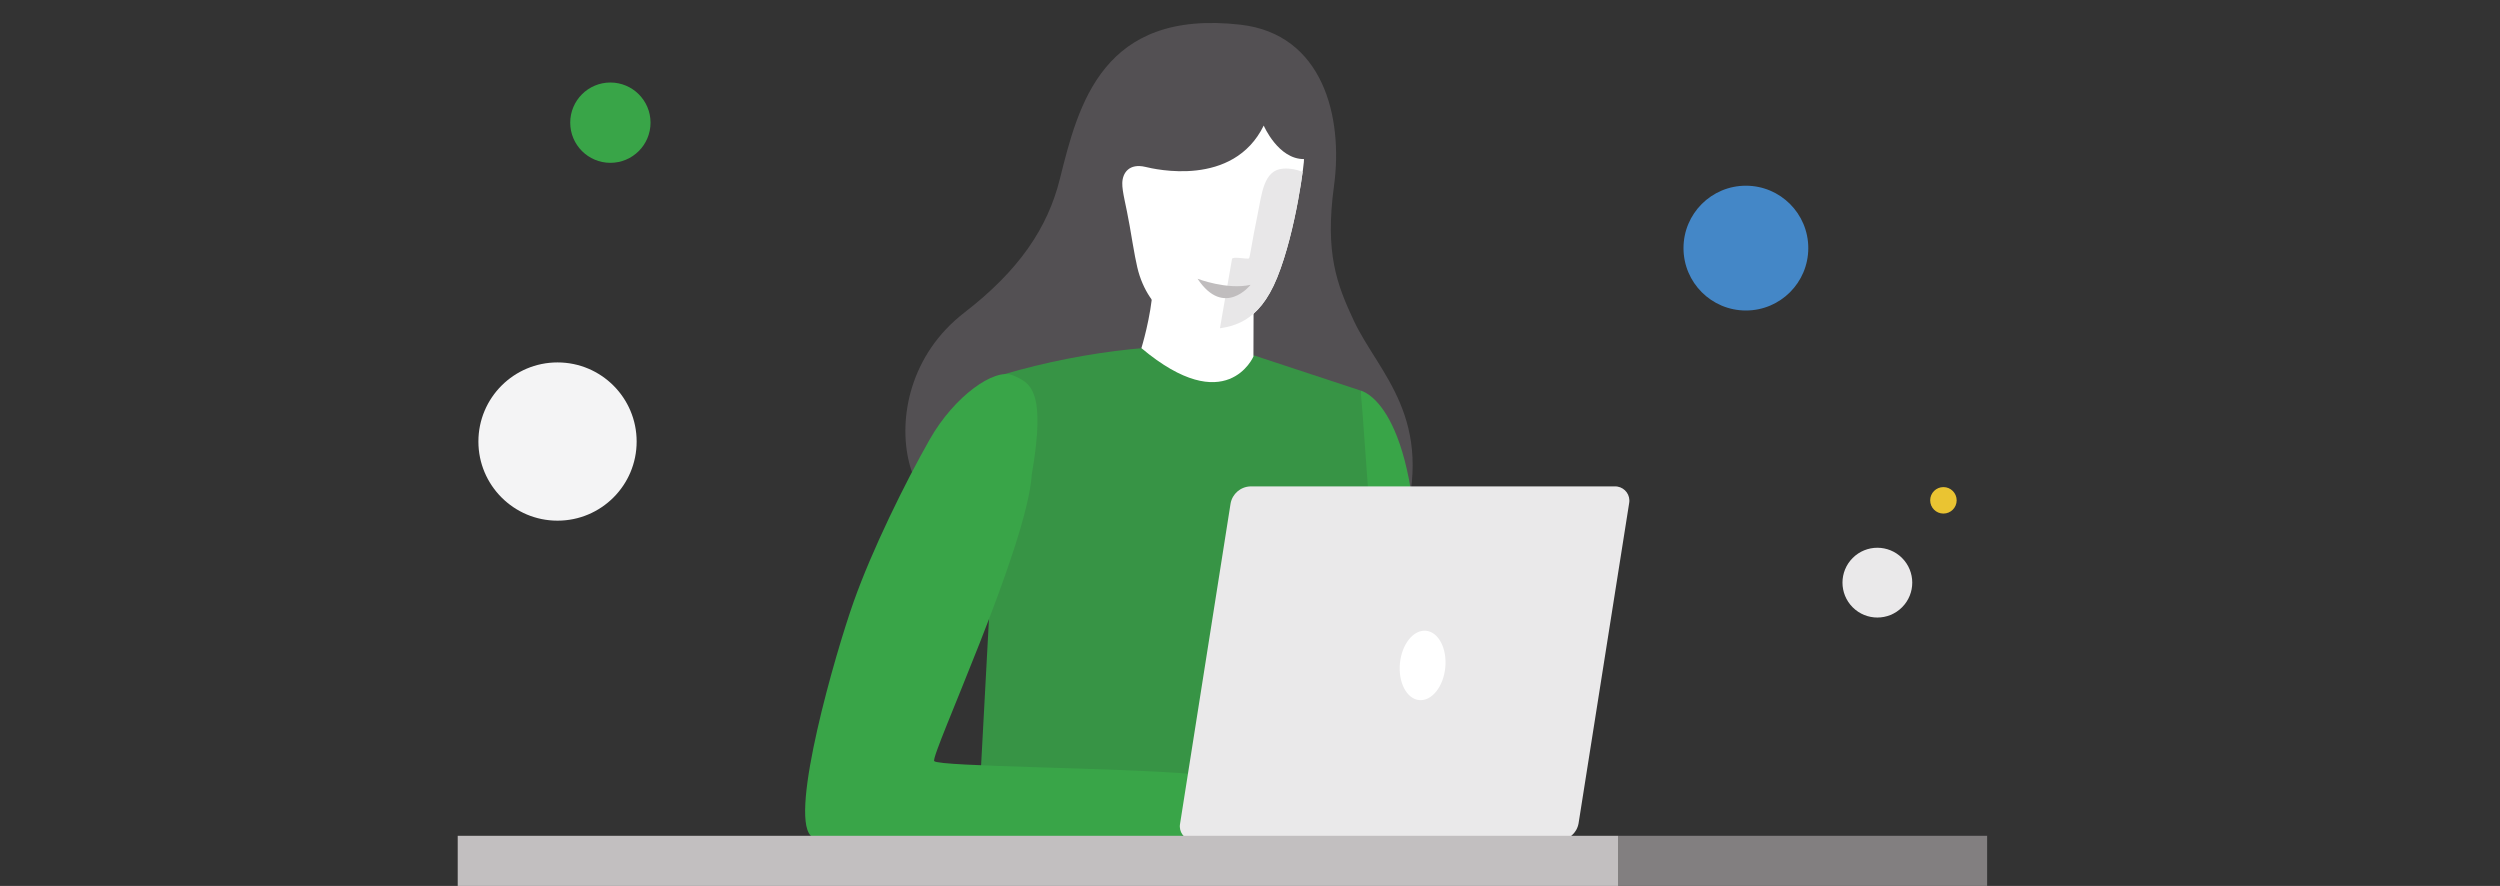 <?xml version="1.0" encoding="utf-8"?>
<!-- Generator: Adobe Illustrator 23.0.4, SVG Export Plug-In . SVG Version: 6.00 Build 0)  -->
<svg version="1.1" id="Layer_1" xmlns="http://www.w3.org/2000/svg" xmlns:xlink="http://www.w3.org/1999/xlink" x="0px" y="0px"
	 width="1106.535px" height="392.117px" viewBox="0 0 1106.535 392.117" enable-background="new 0 0 1106.535 392.117"
	 xml:space="preserve">
<rect x="0" y="0" width="1106.535" height="392.117" fill="#333333" stroke="none"/>
<title>hiring-process-1</title>
<path fill="#535053" d="M549.045,10.93c36.547,4.159,45.547,40.859,41.408,71.304c-4.068,29.784,1.21,43.594,8.786,59.752
	c10.922,23.277,36.496,43.279,21.354,92.079l-198.293-4.8c0,0-14.938-4.82-19.88-24.405c-4.942-19.585,0.335-47.906,24.405-66.484
	s36.862-37.33,42.293-59.203C477.334,46.185,487.991,3.975,549.045,10.93z"/>
<path fill="#39A548" d="M602.157,172.859c0,0,25.422,4.79,25.422,88.165l-33.028,8.135L602.157,172.859z"/>
<path fill="#379445" d="M444.509,165.609c18.23-5.316,36.895-9.005,55.776-11.023c31.148-3.305,54.912,2.776,54.912,2.776
	l46.981,15.498c0.885,6.406,3.457,47.957,5.034,65.365c1.576,17.41-38.103,151.079-38.103,151.079l-137.545-0.61l6.61-122.932
	L444.509,165.609z"/>
<path fill="#FFFFFF" d="M554.902,121.201l-0.112,36.608c0,0-11.969,27.812-49.593-3.712c0,0,4.25-13.626,5.084-26.662
	S555.502,109.527,554.902,121.201z"/>
<path fill="#39A548" d="M456.681,210.043c-2.166,32.386-44.926,124.308-43.197,126.817c1.729,2.509,81.666,2.879,114.512,5.75
	l-5.643,30.307c-11.565-0.715-23.173-0.841-34.757-0.379c-7.657,0.337-21.508-0.396-21.508-0.396
	c-13.057,1.212-15.253,1.372-25.768,2.164c-29.368,2.214-72.311,5.472-81.575-4.53c-9.264-10.001,10.901-80.263,19.056-103.312
	c8.156-23.05,22.737-52.666,33.72-71.995c10.983-19.329,28.757-31.62,36.608-28.387
	C455.979,169.315,463.189,172.387,456.681,210.043z"/>
<path fill="#FFFFFF" d="M577.173,70.408c0.305,0-3.407,31.523-11.877,52.431c-8.196,20.216-19.718,22.372-31.097,22.971
	c-6.712,0.356-23.317-4.21-29.815-23.867c-1.434-4.342-2.42-10.555-4.362-21.894c-1.607-9.366-3.386-15.111-3.284-19.056
	c0.112-4.545,3.111-8.807,10.24-7.118c3.946,0.946,38.815,9.294,52.369-18.304C559.346,55.612,565.762,70.51,577.173,70.408z"/>
<g>
	<g>
		<defs>
			<path id="SVGID_1_" d="M577.173,70.408c0.305,0-3.407,31.523-11.877,52.431c-8.196,20.216-19.718,22.372-31.097,22.971
				c-6.712,0.356-23.317-4.21-29.815-23.867c-1.434-4.342-2.42-10.555-4.362-21.894c-1.607-9.366-3.386-15.111-3.284-19.056
				c0.112-4.545,3.111-8.807,10.24-7.118c3.946,0.946,35.744,3.661,49.299-23.907C556.275,49.978,565.762,70.51,577.173,70.408z"/>
		</defs>
		<clipPath id="SVGID_2_">
			<use xlink:href="#SVGID_1_"  overflow="visible"/>
		</clipPath>
		<g clip-path="url(#SVGID_2_)">
			<path fill="#E8E7E8" d="M586.395,85.356c0,0-5.797-11.501-18.405-10.718c-8.816,0.549-9.477,11.318-11.44,20.724
				c-2.39,11.4-3.274,18.609-3.732,18.985c-0.641,0.529-7.25-1.016-7.505,0.274c-0.539,2.776-7.382,42.476-7.382,42.476
				l34.889-2.349L586.395,85.356z"/>
		</g>
	</g>
</g>
<path fill="#C0BDBE" d="M530.059,123.388c0,0,13.016,5.003,23.47,2.685C553.53,126.062,541.805,140.99,530.059,123.388z"/>
<circle fill="#F4F4F5" cx="246.768" cy="195.433" r="35.02"/>
<circle fill="#39A548" cx="270.162" cy="54.296" r="17.774"/>
<circle fill="#4487C7" cx="772.756" cy="109.815" r="27.616"/>
<ellipse transform="matrix(0.707 -0.707 0.707 0.707 61.104 663.167)" fill="#EAE9EA" cx="831.065" cy="257.824" rx="15.444" ry="15.444"/>
<circle fill="#EAC432" cx="860.185" cy="221.454" r="5.862"/>
<path fill="#EAE9EA" d="M698.689,364.468c-0.766,4.283-4.425,7.445-8.774,7.583H528.716c-3.481,0.114-6.395-2.616-6.509-6.098
	c-0.016-0.498,0.027-0.997,0.128-1.485l22.334-141.598c0.766-4.283,4.425-7.445,8.774-7.583h161.23
	c3.481-0.114,6.395,2.616,6.509,6.098c0.016,0.498-0.027,0.997-0.128,1.485L698.689,364.468z"/>
<ellipse transform="matrix(0.099 -0.995 0.995 0.099 274.482 891.707)" fill="#FFFFFF" cx="629.467" cy="294.339" rx="15.421" ry="10.082"/>
<rect x="716.237" y="369.937" fill="#827F80" width="163.295" height="22.698"/>
<rect x="202.591" y="369.937" fill="#C2BFC0" width="513.646" height="22.698"/>
</svg>
